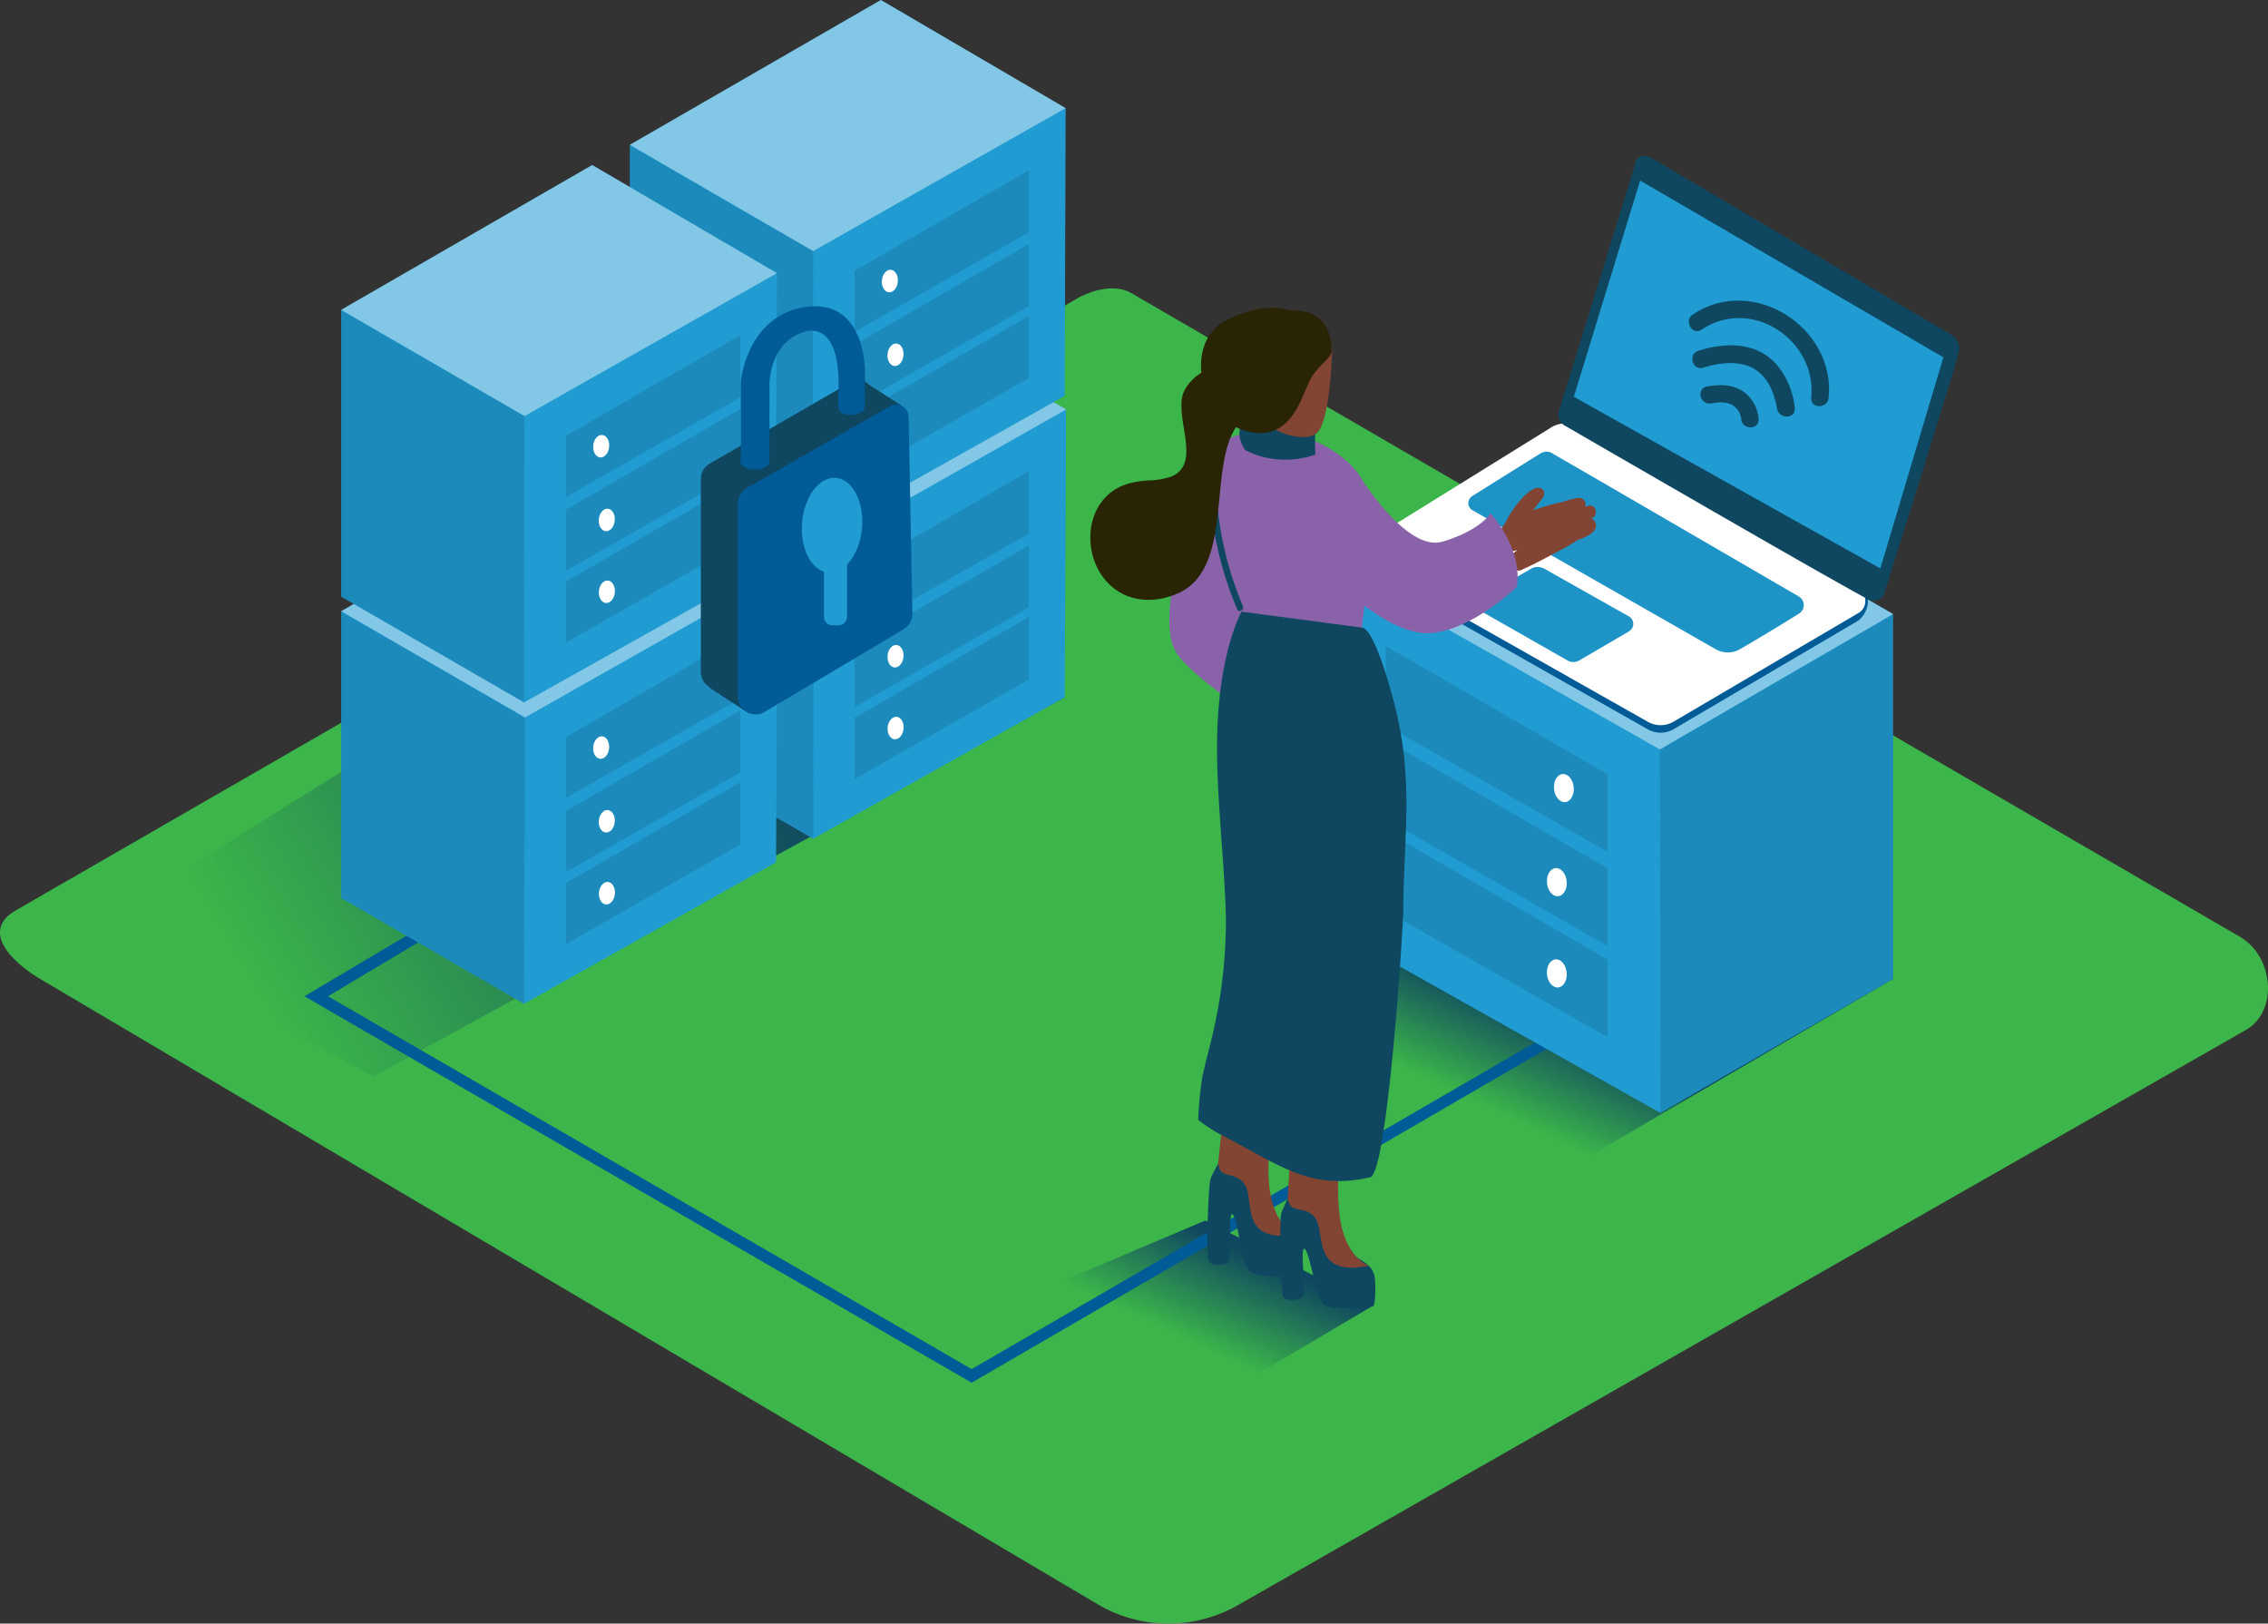 <?xml version="1.0" encoding="UTF-8" standalone="no"?>
<svg
   xmlns:dc="http://purl.org/dc/elements/1.1/"
   xmlns:cc="http://creativecommons.org/ns#"
   xmlns:rdf="http://www.w3.org/1999/02/22-rdf-syntax-ns#"
   xmlns:svg="http://www.w3.org/2000/svg"
   xmlns="http://www.w3.org/2000/svg"
   xmlns:xlink="http://www.w3.org/1999/xlink"
   xmlns:sodipodi="http://sodipodi.sourceforge.net/DTD/sodipodi-0.dtd"
   xmlns:inkscape="http://www.inkscape.org/namespaces/inkscape"
   height="345.326"
   width="482.424"
   version="1.1"
   id="Layer_1"
   x="0px"
   y="0px"
   viewBox="0 0 482.424 345.326"
   xml:space="preserve"
   class="show_show__wrapper__graphic__5Waiy "
   sodipodi:docname="Security.svg"
   inkscape:version="1.0 (4035a4fb49, 2020-05-01)"><rect x="0" y="0" width="482.424" height="345.326" fill="#333333" stroke="none"/><defs
     id="defs207"><linearGradient
       inkscape:collect="always"
       id="linearGradient1106"><stop
         style="stop-color:#0f4760;stop-opacity:1;"
         offset="0"
         id="stop1102" /><stop
         style="stop-color:#0f4760;stop-opacity:0;"
         offset="1"
         id="stop1104" /></linearGradient><linearGradient
       inkscape:collect="always"
       id="linearGradient1100"><stop
         style="stop-color:#0f4760;stop-opacity:1;"
         offset="0"
         id="stop1096" /><stop
         style="stop-color:#0f4760;stop-opacity:0;"
         offset="1"
         id="stop1098" /></linearGradient><linearGradient
       inkscape:collect="always"
       id="linearGradient1056"><stop
         style="stop-color:#0f4760;stop-opacity:1;"
         offset="0"
         id="stop1052" /><stop
         style="stop-color:#0f4760;stop-opacity:0;"
         offset="1"
         id="stop1054" /></linearGradient><linearGradient
       inkscape:collect="always"
       xlink:href="#linearGradient1106"
       id="linearGradient1046"
       x1="284.3"
       y1="345.2"
       x2="274.699"
       y2="365.663"
       gradientUnits="userSpaceOnUse" /><linearGradient
       inkscape:collect="always"
       xlink:href="#linearGradient1100"
       id="linearGradient1048"
       x1="326.506"
       y1="285.542"
       x2="316.867"
       y2="306.024"
       gradientUnits="userSpaceOnUse" /><linearGradient
       inkscape:collect="always"
       xlink:href="#linearGradient1056"
       id="linearGradient1050"
       x1="164.6"
       y1="215.7"
       x2="58.434"
       y2="278.313"
       gradientUnits="userSpaceOnUse" /></defs><sodipodi:namedview
     inkscape:document-rotation="0"
     pagecolor="#ffffff"
     bordercolor="#666666"
     borderopacity="1"
     objecttolerance="10"
     gridtolerance="10"
     guidetolerance="10"
     inkscape:pageopacity="0"
     inkscape:pageshadow="2"
     inkscape:window-width="1920"
     inkscape:window-height="1001"
     id="namedview205"
     showgrid="false"
     inkscape:zoom="1.66"
     inkscape:cx="241.87087"
     inkscape:cy="192.56586"
     inkscape:window-x="-9"
     inkscape:window-y="-9"
     inkscape:window-maximized="1"
     inkscape:current-layer="background" /><title
     id="title2">React</title><style
     type="text/css"
     id="style4">
	.st0{fill:#3cb64a;}
	.st1{fill:url(#SVGID_1_);}
	.st2{fill:url(#SVGID_00000013905864179844735240000008545020399434312126_);}
	.st3{fill:url(#SVGID_00000046333581752861369050000016438269871176825250_);}
	.st4{fill:#015b96;}
	.st5{fill:#209cd2;}
	.st6{opacity:0.21;fill:#0f4760;enable-background:new    ;}
	.st7{fill:#FFFFFF;}
	.st8{opacity:0.44;fill:#FFFFFF;enable-background:new    ;}
	.st9{fill:#0f4760;}
	.st10{fill:#ADCEE1;}
	.st11{opacity:0.1;fill:#0f4760;enable-background:new    ;}
	.st12{fill:#824433;}
	.st13{fill:#8a62aa;}
	.st14{fill:#292403;}
</style><g
     transform="translate(-8.129,-73.9)"
     id="background"><path
       class="st0"
       d="M 242.1,415.4 17.5,282.6 C 10.4,278.6 4.2,272 11.2,267.7 l 225.5,-130 c 3.4,-2.1 8.5,-3.5 12,-1.5 l 235.8,136.9 c 7.2,4.1 8.4,15.8 1.3,19.9 l -214,122.1 c -9.2,5.4 -20.5,5.5 -29.7,0.3 z"
       id="path6" /><linearGradient
       id="SVGID_1_"
       gradientUnits="userSpaceOnUse"
       x1="249.248"
       y1="142.412"
       x2="280.378"
       y2="167.792"
       gradientTransform="matrix(1,0,0,-1,0,502)"><stop
         offset="0"
         style="stop-color: rgb(116, 214, 127);"
         id="stop8" /><stop
         offset="1"
         style="stop-color: rgb(60, 182, 74);"
         id="stop10" /></linearGradient><polyline
       class="st1"
       points="300.2,351.6 257.1,377.1 213.7,355 264.5,333.5  "
       id="polyline13"
       style="fill:url(#linearGradient1046);fill-opacity:1" /><linearGradient
       id="SVGID_00000160892505038645287100000013014375480237404590_"
       gradientUnits="userSpaceOnUse"
       x1="93.398"
       y1="206.541"
       x2="121.109"
       y2="242.101"
       gradientTransform="matrix(1,0,0,-1,0,502)"><stop
         offset="0"
         style="stop-color: rgb(116, 214, 127);"
         id="stop15" /><stop
         offset="1"
         style="stop-color: rgb(60, 182, 74);"
         id="stop17" /></linearGradient><polygon
       points="28.5,270.7 138.7,201.8 234.6,222.2 87.5,302.9 "
       style="fill:url(#linearGradient1050);fill-opacity:1"
       id="polygon20" /><linearGradient
       id="SVGID_00000155843790286829910790000014370577154843535761_"
       gradientUnits="userSpaceOnUse"
       x1="298.185"
       y1="183.155"
       x2="335.085"
       y2="221.945"
       gradientTransform="matrix(1,0,0,-1,0,502)"><stop
         offset="0"
         style="stop-color: rgb(116, 214, 127);"
         id="stop22" /><stop
         offset="1"
         style="stop-color: rgb(60, 182, 74);"
         id="stop24" /></linearGradient><polygon
       points="228.4,310.6 338.5,241.7 410.8,282.1 297.4,348.3 "
       style="fill:url(#linearGradient1048);fill-opacity:1"
       id="polygon27" /></g><g
     transform="translate(-8.129,-73.9)"
     id="technology"><polygon
       class="st4"
       points="77.9,285.8 214.8,365.1 340.9,292 342.1,294.1 214.8,368 72.9,285.8 104.9,266.8 106.2,268.9 "
       id="polygon30" /><polyline
       class="st5"
       points="234.9,161 234.6,222.2 181.1,252.3 142.1,229.8 142.1,168.9  "
       id="polyline32" /><polygon
       class="st6"
       points="181.1,252.3 181.2,191.4 142.1,168.9 142.1,229.8 "
       id="polygon34" /><polygon
       class="st6"
       points="227,174.1 227,187.4 189.9,208.5 189.9,195.6 "
       id="polygon36" /><polygon
       class="st6"
       points="227,189.9 227,203.1 189.9,224.3 189.9,211.3 "
       id="polygon38" /><ellipse
       class="st7"
       transform="matrix(0.095,-0.996,0.996,0.095,-18.342,375.509)"
       cx="197.3"
       cy="197.8"
       rx="2.4"
       ry="1.7"
       id="ellipse40" /><ellipse
       class="st7"
       transform="matrix(0.095,-0.996,0.996,0.095,-32.89,390.901)"
       cx="198.5"
       cy="213.5"
       rx="2.4"
       ry="1.7"
       id="ellipse42" /><polygon
       class="st6"
       points="227,205.1 227,218.4 189.9,239.6 189.9,226.6 "
       id="polygon44" /><ellipse
       class="st7"
       transform="matrix(0.095,-0.996,0.996,0.095,-48.11,404.721)"
       cx="198.5"
       cy="228.8"
       rx="2.4"
       ry="1.7"
       id="ellipse46" /><polygon
       class="st5"
       points="181.2,191.4 234.9,161 195.6,137.9 142.1,168.8 "
       id="polygon48" /><polygon
       class="st8"
       points="181.2,191.4 234.9,161 195.6,137.9 142.1,168.8 "
       id="polygon50" /><polyline
       class="st5"
       points="173.5,196.1 173.2,257.3 119.6,287.4 80.7,264.9 80.7,204  "
       id="polyline52" /><polygon
       class="st6"
       points="119.6,287.4 119.8,226.5 80.7,204 80.7,264.9 "
       id="polygon54" /><polygon
       class="st6"
       points="165.6,209.2 165.6,222.5 128.5,243.6 128.5,230.7 "
       id="polygon56" /><polygon
       class="st6"
       points="165.6,225 165.6,238.2 128.5,259.4 128.5,246.4 "
       id="polygon58" /><ellipse
       class="st7"
       transform="matrix(0.095,-0.996,0.996,0.095,-108.879,346.137)"
       cx="135.9"
       cy="232.9"
       rx="2.4"
       ry="1.7"
       id="ellipse60" /><ellipse
       class="st7"
       transform="matrix(0.095,-0.996,0.996,0.095,-123.434,361.519)"
       cx="137.1"
       cy="248.6"
       rx="2.4"
       ry="1.7"
       id="ellipse62" /><polygon
       class="st6"
       points="165.6,240.3 165.6,253.5 128.5,274.7 128.5,261.7 "
       id="polygon64" /><ellipse
       class="st7"
       transform="matrix(0.095,-0.996,0.996,0.095,-138.637,375.36)"
       cx="137.1"
       cy="263.9"
       rx="2.4"
       ry="1.7"
       id="ellipse66" /><polygon
       class="st5"
       points="119.8,226.5 173.5,196.1 134.1,173 80.7,203.9 "
       id="polygon68" /><polygon
       class="st8"
       points="119.8,226.5 173.5,196.1 134.1,173 80.7,203.9 "
       id="polygon70" /><polyline
       class="st5"
       points="234.8,96.9 234.6,158.1 181,188.2 142.1,165.7 142.1,104.8  "
       id="polyline72" /><polygon
       class="st6"
       points="181,188.2 181.1,127.3 142.1,104.8 142.1,165.7 "
       id="polygon74" /><polygon
       class="st6"
       points="227,110.1 227,123.3 189.9,144.5 189.9,131.5 "
       id="polygon76" /><polygon
       class="st6"
       points="227,125.8 227,139 189.9,160.2 189.9,147.2 "
       id="polygon78" /><ellipse
       class="st7"
       transform="matrix(0.095,-0.996,0.996,0.095,45.403,317.476)"
       cx="197.3"
       cy="133.8"
       rx="2.4"
       ry="1.7"
       id="ellipse80" /><ellipse
       class="st7"
       transform="matrix(0.095,-0.996,0.996,0.095,30.848,332.856)"
       cx="198.5"
       cy="149.5"
       rx="2.4"
       ry="1.7"
       id="ellipse82" /><polygon
       class="st6"
       points="227,141.1 227,154.3 189.9,175.5 189.9,162.5 "
       id="polygon84" /><ellipse
       class="st7"
       transform="matrix(0.095,-0.996,0.996,0.095,15.645,346.698)"
       cx="198.5"
       cy="164.7"
       rx="2.4"
       ry="1.7"
       id="ellipse86" /><polygon
       class="st5"
       points="181.1,127.3 234.8,96.9 195.5,73.9 142.1,104.7 "
       id="polygon88" /><polygon
       class="st8"
       points="181.1,127.3 234.8,96.9 195.5,73.9 142.1,104.7 "
       id="polygon90" /><polyline
       class="st5"
       points="173.4,132 173.1,193.3 119.6,223.3 80.7,200.8 80.7,139.9  "
       id="polyline92" /><polygon
       class="st6"
       points="119.6,223.3 119.7,162.4 80.7,139.9 80.7,200.8 "
       id="polygon94" /><polygon
       class="st6"
       points="165.6,145.2 165.6,158.4 128.5,179.6 128.5,166.6 "
       id="polygon96" /><polygon
       class="st6"
       points="165.6,160.9 165.6,174.1 128.5,195.3 128.5,182.3 "
       id="polygon98" /><ellipse
       class="st7"
       transform="matrix(0.095,-0.996,0.996,0.095,-45.124,288.114)"
       cx="135.9"
       cy="168.9"
       rx="2.4"
       ry="1.7"
       id="ellipse100" /><ellipse
       class="st7"
       transform="matrix(0.095,-0.996,0.996,0.095,-59.69,303.503)"
       cx="137.1"
       cy="184.6"
       rx="2.4"
       ry="1.7"
       id="ellipse102" /><polygon
       class="st6"
       points="165.6,176.2 165.6,189.4 128.5,210.6 128.5,197.6 "
       id="polygon104" /><ellipse
       class="st7"
       transform="matrix(0.095,-0.996,0.996,0.095,-74.91,317.324)"
       cx="137.1"
       cy="199.9"
       rx="2.4"
       ry="1.7"
       id="ellipse106" /><polygon
       class="st5"
       points="119.7,162.4 173.4,132 134.1,109 80.7,139.8 "
       id="polygon108" /><polygon
       class="st8"
       points="119.7,162.4 173.4,132 134.1,109 80.7,139.8 "
       id="polygon110" /><polyline
       class="st5"
       points="292.9,194.6 293.3,272.4 361.3,310.6 410.8,282.1 410.8,204.6  "
       id="polyline112" /><polygon
       class="st6"
       points="361.3,310.6 361.2,233.3 410.8,204.6 410.8,282.1 "
       id="polygon114" /><polygon
       class="st6"
       points="302.9,211.3 302.9,228.1 350.1,255.1 350.1,238.6 "
       id="polygon116" /><polygon
       class="st6"
       points="302.9,231.3 302.9,248.1 350.1,275.1 350.1,258.6 "
       id="polygon118" /><ellipse
       class="st7"
       transform="matrix(0.996,-0.095,0.095,0.996,-21.392,33.443)"
       cx="340.6"
       cy="241.4"
       rx="2.1"
       ry="3"
       id="ellipse120" /><ellipse
       class="st7"
       transform="matrix(0.996,-0.095,0.095,0.996,-23.294,33.391)"
       cx="339.1"
       cy="261.4"
       rx="2.1"
       ry="3"
       id="ellipse122" /><polygon
       class="st6"
       points="302.9,250.7 302.9,267.6 350.1,294.5 350.1,278 "
       id="polygon124" /><ellipse
       class="st7"
       transform="matrix(0.996,-0.095,0.095,0.996,-25.139,33.478)"
       cx="339.1"
       cy="280.8"
       rx="2.1"
       ry="3"
       id="ellipse126" /><polygon
       class="st5"
       points="361.2,233.3 292.9,194.6 342.9,165.3 410.8,204.5 "
       id="polygon128" /><polygon
       class="st8"
       points="361.2,233.3 292.9,194.6 342.9,165.3 410.8,204.5 "
       id="polygon130" /></g><g
     transform="translate(-8.129,-73.9)"
     id="lock"><path
       class="st9"
       d="m 167.4,225.6 c 0,0 -8.4,-5.4 -8.4,-5.5 0,-0.1 5.6,-4.4 5.6,-4.4 l 3.3,6.2"
       id="path133" /><polyline
       class="st9"
       points="199.8,160.1 192.3,155.3 190.5,165.1 198,163.6  "
       id="polyline135" /><path
       class="st9"
       d="m 189.4,155 c 1.3,-0.7 2.9,-0.3 3.6,0.9 0.2,0.4 0.4,0.9 0.4,1.3 l 0.8,42 c 0,1.3 -0.7,2.6 -1.8,3.2 L 162.9,220 c -1.8,1.1 -4.1,0.5 -5.2,-1.3 -0.3,-0.6 -0.5,-1.3 -0.5,-1.9 v -41 c 0,-1.4 0.7,-2.6 1.9,-3.3 z"
       id="path137" /><path
       class="st4"
       d="m 197.4,160.3 c 1.3,-0.7 2.9,-0.3 3.6,0.9 0.2,0.4 0.4,0.8 0.4,1.3 l 0.8,42 c 0,1.3 -0.7,2.5 -1.8,3.2 l -29.6,17.6 c -1.8,1.1 -4.1,0.5 -5.2,-1.3 -0.3,-0.6 -0.5,-1.2 -0.5,-1.9 V 181 c 0,-1.4 0.7,-2.6 1.9,-3.3 z"
       id="path139" /><ellipse
       class="st5"
       transform="matrix(0.08,-0.997,0.997,0.08,-14.729,355.206)"
       cx="185"
       cy="185.6"
       rx="10.1"
       ry="6.4"
       id="ellipse141" /><path
       class="st5"
       d="m 186.5,206.9 h -1.3 c -1,0 -1.8,-0.8 -1.8,-1.8 v -16.4 c 0,-1 0.8,-1.8 1.8,-1.8 h 1.3 c 1,0 1.8,0.8 1.8,1.8 v 16.4 c 0,1 -0.8,1.8 -1.8,1.8 z"
       id="path143" /><ellipse
       class="st4"
       cx="168.7"
       cy="172"
       rx="3.1"
       ry="1.8"
       id="ellipse145" /><path
       class="st4"
       d="m 177.9,139.5 c 14.3,-3.4 14.2,13.1 14.2,13.1 v 5.9 c 0.1,0.9 0,1.7 -0.2,2.6 -0.7,0.7 -1.7,1.1 -2.7,1 -0.9,0 -2.1,-0.1 -2.6,-0.9 -0.2,-0.7 -0.3,-1.5 -0.2,-2.2 0.1,-1.4 0.1,-2.8 0.1,-4.1 -0.1,-3 -0.4,-6.6 -2.3,-9 -1.3,-1.6 -3.5,-2.1 -5.3,-1.3 -7.3,2.4 -7.1,11.2 -7.1,11.2 V 172 h -6.1 v -16.7 c -0.1,0 1.1,-13.1 12.2,-15.8 z"
       id="path147" /></g><g
     transform="translate(-8.129,-73.9)"
     id="laptop"><polyline
       class="st10"
       points="297.4,191.1 297.4,193.1 298.5,194.4  "
       id="polyline150" /><path
       class="st4"
       d="m 338.1,166.4 -39.5,24.5 c -1.1,0.7 -1.5,2.2 -0.8,3.4 0.2,0.3 0.5,0.6 0.9,0.8 l 59.9,33.9 c 1.7,1 3.8,1 5.5,0 l 39.3,-23.1 c 2.9,-2.3 2.6,-6.8 0,-7 l -59.6,-32.6 c -1.8,-1 -4,-1 -5.7,0.1 z"
       id="path152" /><path
       class="st7"
       d="m 338.1,164.8 -39.5,24.5 c -1.2,0.7 -1.5,2.2 -0.8,3.4 0.2,0.3 0.5,0.6 0.9,0.8 l 59.9,33.9 c 1.7,1 3.8,1 5.5,0 l 39.3,-23.1 c 1.5,-0.8 1.9,-2.7 1.1,-4.2 -0.3,-0.5 -0.6,-0.8 -1.1,-1.1 l -59.6,-34.3 c -1.7,-1 -4,-1 -5.7,0.1 z"
       id="path154" /><path
       class="st9"
       d="m 339.7,161.4 c 0,0 16.4,-52.9 16.3,-52.9 -0.1,0 0.5,-2.3 3.4,-1 l 62.9,37.1 c 0,0 3.1,1.2 2.5,4.1 -0.6,2.9 -16,51.8 -16,51.8 -0.7,1 -1.9,1.4 -3,1 -1.9,-0.6 -64.7,-37 -64.7,-37 -1.1,-0.5 -1.8,-1.9 -1.4,-3.1 z"
       id="path156" /><polygon
       class="st5"
       points="357,112.3 421.5,149.9 408.1,194.8 342.9,158.3 "
       id="polygon158" /><path
       class="st5"
       d="m 335.7,170.4 -14.4,9 c -0.8,0.5 -1.1,1.6 -0.6,2.4 0.2,0.3 0.4,0.5 0.6,0.6 l 51.8,29.6 c 1.6,0.9 3.5,0.9 5.1,0 3.3,-1.9 9.1,-5.4 12.6,-7.6 1,-0.6 1.3,-1.9 0.7,-2.9 -0.2,-0.3 -0.4,-0.5 -0.7,-0.7 -10.5,-6.1 -44.7,-26 -52.2,-30.3 -0.9,-0.7 -2,-0.7 -2.9,-0.1 z"
       id="path160" /><path
       class="st5"
       d="m 336.5,194.8 18.1,10.2 c 0.9,0.5 1.2,1.6 0.7,2.5 -0.2,0.3 -0.4,0.5 -0.7,0.7 l -10.6,6.2 c -0.7,0.4 -1.7,0.4 -2.4,0 L 323,203.8 c -0.7,-0.4 -1,-1.4 -0.6,-2.1 0.1,-0.2 0.3,-0.4 0.6,-0.6 l 11.1,-6.4 c 0.7,-0.3 1.6,-0.3 2.4,0.1 z"
       id="path162" /><path
       class="st11"
       d="m 335.7,170.4 -14.4,9 c -0.8,0.5 -1.1,1.6 -0.6,2.4 0.2,0.3 0.4,0.5 0.6,0.6 l 51.8,29.6 c 1.6,0.9 3.5,0.9 5.1,0 3.3,-1.9 9.1,-5.4 12.6,-7.6 1,-0.6 1.3,-1.9 0.7,-2.9 -0.2,-0.3 -0.4,-0.5 -0.7,-0.7 -10.5,-6.1 -44.7,-26 -52.2,-30.3 -0.9,-0.7 -2,-0.7 -2.9,-0.1 z"
       id="path164" /><path
       class="st11"
       d="m 336.5,194.8 18.1,10.2 c 0.9,0.5 1.2,1.6 0.7,2.5 -0.2,0.3 -0.4,0.5 -0.7,0.7 l -10.6,6.2 c -0.7,0.4 -1.7,0.4 -2.4,0 L 323,203.8 c -0.7,-0.4 -1,-1.4 -0.6,-2.1 0.1,-0.2 0.3,-0.4 0.6,-0.6 l 11.1,-6.4 c 0.7,-0.3 1.6,-0.3 2.4,0.1 z"
       id="path166" /><path
       class="st9"
       d="m 382.2,163 c -0.1,-1.7 -0.8,-3.3 -1.9,-4.6 -2.3,-2.7 -5.9,-2.9 -9.1,-2.3 -2.4,0.5 -1.4,4.1 1,3.6 1.9,-0.4 4.2,-0.4 5.5,1.3 0.3,0.4 0.6,0.9 0.7,1.5 0.1,0.2 0.1,0.4 0.1,0.6 0,0.2 0,-0.5 0,-0.1 0.1,2.4 3.9,2.4 3.7,0 z"
       id="path168" /><path
       class="st9"
       d="m 389.9,160.7 c -0.3,-3.2 -1.5,-6.3 -3.5,-8.8 -4.2,-5.3 -11,-5.3 -17,-3.4 -2.3,0.7 -1.3,4.3 1,3.6 4.9,-1.5 10.5,-1.8 13.6,2.9 0.8,1.2 1.4,2.6 1.7,4 0.2,0.6 0.4,1.7 0.4,1.7 0.3,2.4 4,2.4 3.8,0 z"
       id="path170" /><path
       class="st9"
       d="m 397.1,158.5 c 1.5,-14.9 -16.1,-26.3 -28.9,-17.7 -2,1.3 -0.1,4.6 1.9,3.2 10.6,-7.1 24.5,2.3 23.3,14.4 -0.3,2.5 3.5,2.5 3.7,0.1 z"
       id="path172" /></g><g
     transform="translate(-8.129,-73.9)"
     id="character"><path
       class="st12"
       d="m 346.3,184.3 0.3,-0.1 c 1.7,-0.6 1,-3.3 -0.7,-2.7 l -0.6,0.2 c 0.3,-0.7 -0.1,-1.6 -0.8,-1.8 -0.3,-0.1 -0.5,-0.1 -0.8,-0.1 -1.1,0.2 -2.2,0.5 -3.3,0.9 -0.5,0.1 -1,0.2 -1.5,0.3 -1.6,0.4 -3.1,0.9 -4.6,1.4 0,0 0.1,-0.1 0.1,-0.1 0.7,-1.4 3.3,-3.2 1.7,-4.4 -2.2,-1.6 -6.6,4.8 -7.2,6.1 -1.1,2.4 -3.1,4.4 -5.5,5.5 -1.3,0.7 2.3,-0.8 3.5,-0.7 0.1,0.2 0.3,0.4 0.5,0.5 0.3,0.4 0.7,0.7 1.1,0.7 0.1,0.7 0.8,1.2 1.5,1.1 0.1,0 0.1,0 0.2,0 l 0.7,-0.2 c -0.8,0.6 -1.5,1.2 -2.2,1.7 -1.2,0.9 0.2,2.7 1.5,2.3 0.4,0.4 1.1,0.5 1.6,0.2 2.7,-1.2 5.3,-2.6 7.9,-4 1.4,-0.7 2.8,-1.5 4.1,-2.4 0.2,0 0.5,-0.1 0.7,-0.2 1.1,-0.5 2.5,-1.1 3,-2.2 0.3,-0.8 0,-1.7 -0.8,-2.1 -0.2,0.2 -0.3,0.1 -0.4,0.1 z"
       id="path175" /><path
       class="st9"
       d="m 285,339.5 c -0.1,-4.2 -4.9,-4.4 -6.1,-7.3 -0.4,-1.1 -0.5,-2.4 -0.3,-3.5 -1,0 -1.8,-0.8 -1.8,-1.8 0,-0.1 0,-0.1 0,-0.2 0.1,-2.1 0.6,-4.2 1.2,-6.2 l -6.6,-6 c 0,0 -5.3,8.4 -5.8,10.2 -0.5,1.8 -0.9,15.8 -0.4,17.2 0.5,1.4 2.8,1 4,0.7 1.2,-0.3 0,-11 1.1,-10.4 1.1,0.6 1.8,9.8 3.3,11.8 1.5,2 10.7,1.2 10.7,1.2 0,0 0.8,-1.5 0.7,-5.7 z"
       id="path177" /><path
       class="st12"
       d="m 278.2,327 c -1.1,-7.9 1.6,-22.1 1.6,-22.1 l -10.9,0.8 -1.7,15.9 c 0.2,0.3 0.3,0.6 0.4,0.9 0,0.1 0,0.1 0,0.2 l 0.2,0.3 c 0.7,0.8 2.6,0.9 3.5,1.4 1.9,1 2.3,2.8 2.5,4.7 0.5,3.5 0.5,8.9 10,7.4 0,0.1 -4.4,-1.5 -5.6,-9.5 z"
       id="path179" /><path
       class="st9"
       d="m 300.6,346 c -0.3,-4.2 -5.1,-4.2 -6.5,-7 -0.4,-1.1 -0.6,-2.3 -0.5,-3.5 -1,0.1 -1.9,-0.7 -1.9,-1.7 0,0 0,-0.1 0,-0.1 0,-2.1 0.3,-4.2 1,-6.2 l -6.9,-5.7 c 0,0 -4.9,8.6 -5.2,10.5 -0.3,1.9 -0.1,15.9 0.4,17.2 0.5,1.3 2.8,0.9 4,0.5 1.2,-0.4 -0.5,-11 0.6,-10.5 1.1,0.5 2.3,9.7 3.9,11.6 1.6,1.9 10.8,0.6 10.8,0.6 0,0 0.6,-1.5 0.3,-5.7 z"
       id="path181" /><path
       class="st12"
       d="m 293.3,333.9 c -1.5,-7.9 0.5,-22.2 0.5,-22.2 l -10.8,1.3 -1,16 c 0.2,0.3 0.4,0.6 0.4,0.9 0,0.1 0,0.1 0.1,0.2 l 0.2,0.3 c 0.7,0.8 2.6,0.8 3.5,1.2 2,0.9 2.4,2.6 2.7,4.6 0.6,3.5 0.9,8.9 10.4,6.9 0,0 -4.5,-1.4 -6,-9.2 z"
       id="path183" /><path
       class="st13"
       d="m 269.2,167.3 c 0,0 -6.2,1.8 -9.2,17.2 -3,15.4 -4.6,24 -1.4,28.6 3.2,4.6 14.5,12.1 14.5,12.1 l 13.2,-17.8"
       id="path185" /><path
       class="st13"
       d="m 272.1,204 c 0,0 -15,-31.4 -3,-36.7 12,-5.3 27,2.5 29.5,10.4 2.5,7.9 -1.1,31.7 -1.1,31.7 0,0 -15.8,0.5 -25.4,-5.4 z"
       id="path187" /><path
       class="st13"
       d="m 296.6,174 c 0,0 10.4,17.5 18.4,15.1 8,-2.4 10.2,-6 10.2,-6 0,0 6.8,7.2 5.6,15.6 0,0 -8.8,8.6 -17.6,9.8 -8.8,1.2 -19.7,-10 -19.7,-10"
       id="path189" /><path
       class="st9"
       d="m 268.1,315.4 c 11.8,6 18.5,11.9 31.5,8.9 3.7,-0.9 7,-53.4 7,-56.1 0.1,-17.3 2.4,-28.3 -2,-45.1 -0.6,-2.3 -4.1,-15.3 -6.7,-15.7 L 272.2,204 c 0,0 -5,8.8 -5.2,27.6 -0.1,12.6 1.6,25.1 1.9,37.7 0,7.3 -0.7,14.6 -2.2,21.7 -0.7,3.7 -1.9,7.7 -2.8,11.8 -0.5,3.1 -0.8,6.2 -0.9,9.3 1.5,1.2 3.2,2.3 5.1,3.3 z"
       id="path191" /><path
       class="st9"
       d="m 273.1,169.7 c -0.5,-0.3 -3,-5 0.4,-6.2 3.4,-1.2 14.5,0 14.4,2 -0.1,2 0,5.1 0,5.1 -4.9,1.7 -10.2,1.4 -14.8,-0.9 z"
       id="path193" /><path
       class="st9"
       d="m 272.5,202.8 c -3.4,-8 -5.3,-16.5 -5.7,-25.2 0,-0.9 -1.5,-0.9 -1.4,0 0.4,8.9 2.4,17.7 5.9,25.9 0.3,0.8 1.6,0.1 1.2,-0.7 z"
       id="path195" /><path
       class="st14"
       d="m 260.2,156.7 c -3,5.2 4.1,15.7 -3,18.6 -1.6,0.5 -3.3,0.8 -5,0.8 -3.6,0.2 -7,1.2 -9.4,4.1 -3.8,4.5 -3.5,11.8 -0.1,16.4 3.9,5.3 10.4,6 16,3.5 13.3,-5.9 4.8,-31.2 14.9,-38 l 0.5,-11.4 c 0,0 -10.1,-0.6 -13.9,6 z"
       id="path197" /><path
       class="st12"
       d="m 291.5,147.7 c 0,0 -0.3,16.4 -3.5,18.5 -3.2,2.1 -12.1,-1 -12.4,-5.6 -0.3,-4.6 15.9,-12.9 15.9,-12.9 z"
       id="path199" /><path
       class="st14"
       d="m 282.4,139.9 c 0,0 -5.6,-2.2 -13.9,2.4 -8.3,4.6 -5.5,20 4.1,23.1 9.6,3.1 12.1,-6.2 13.9,-10.1 1.8,-3.9 5,-5.1 4.9,-6.9 -0.1,-1.8 -0.2,-8.8 -9,-8.5 z"
       id="path201" /></g></svg>
